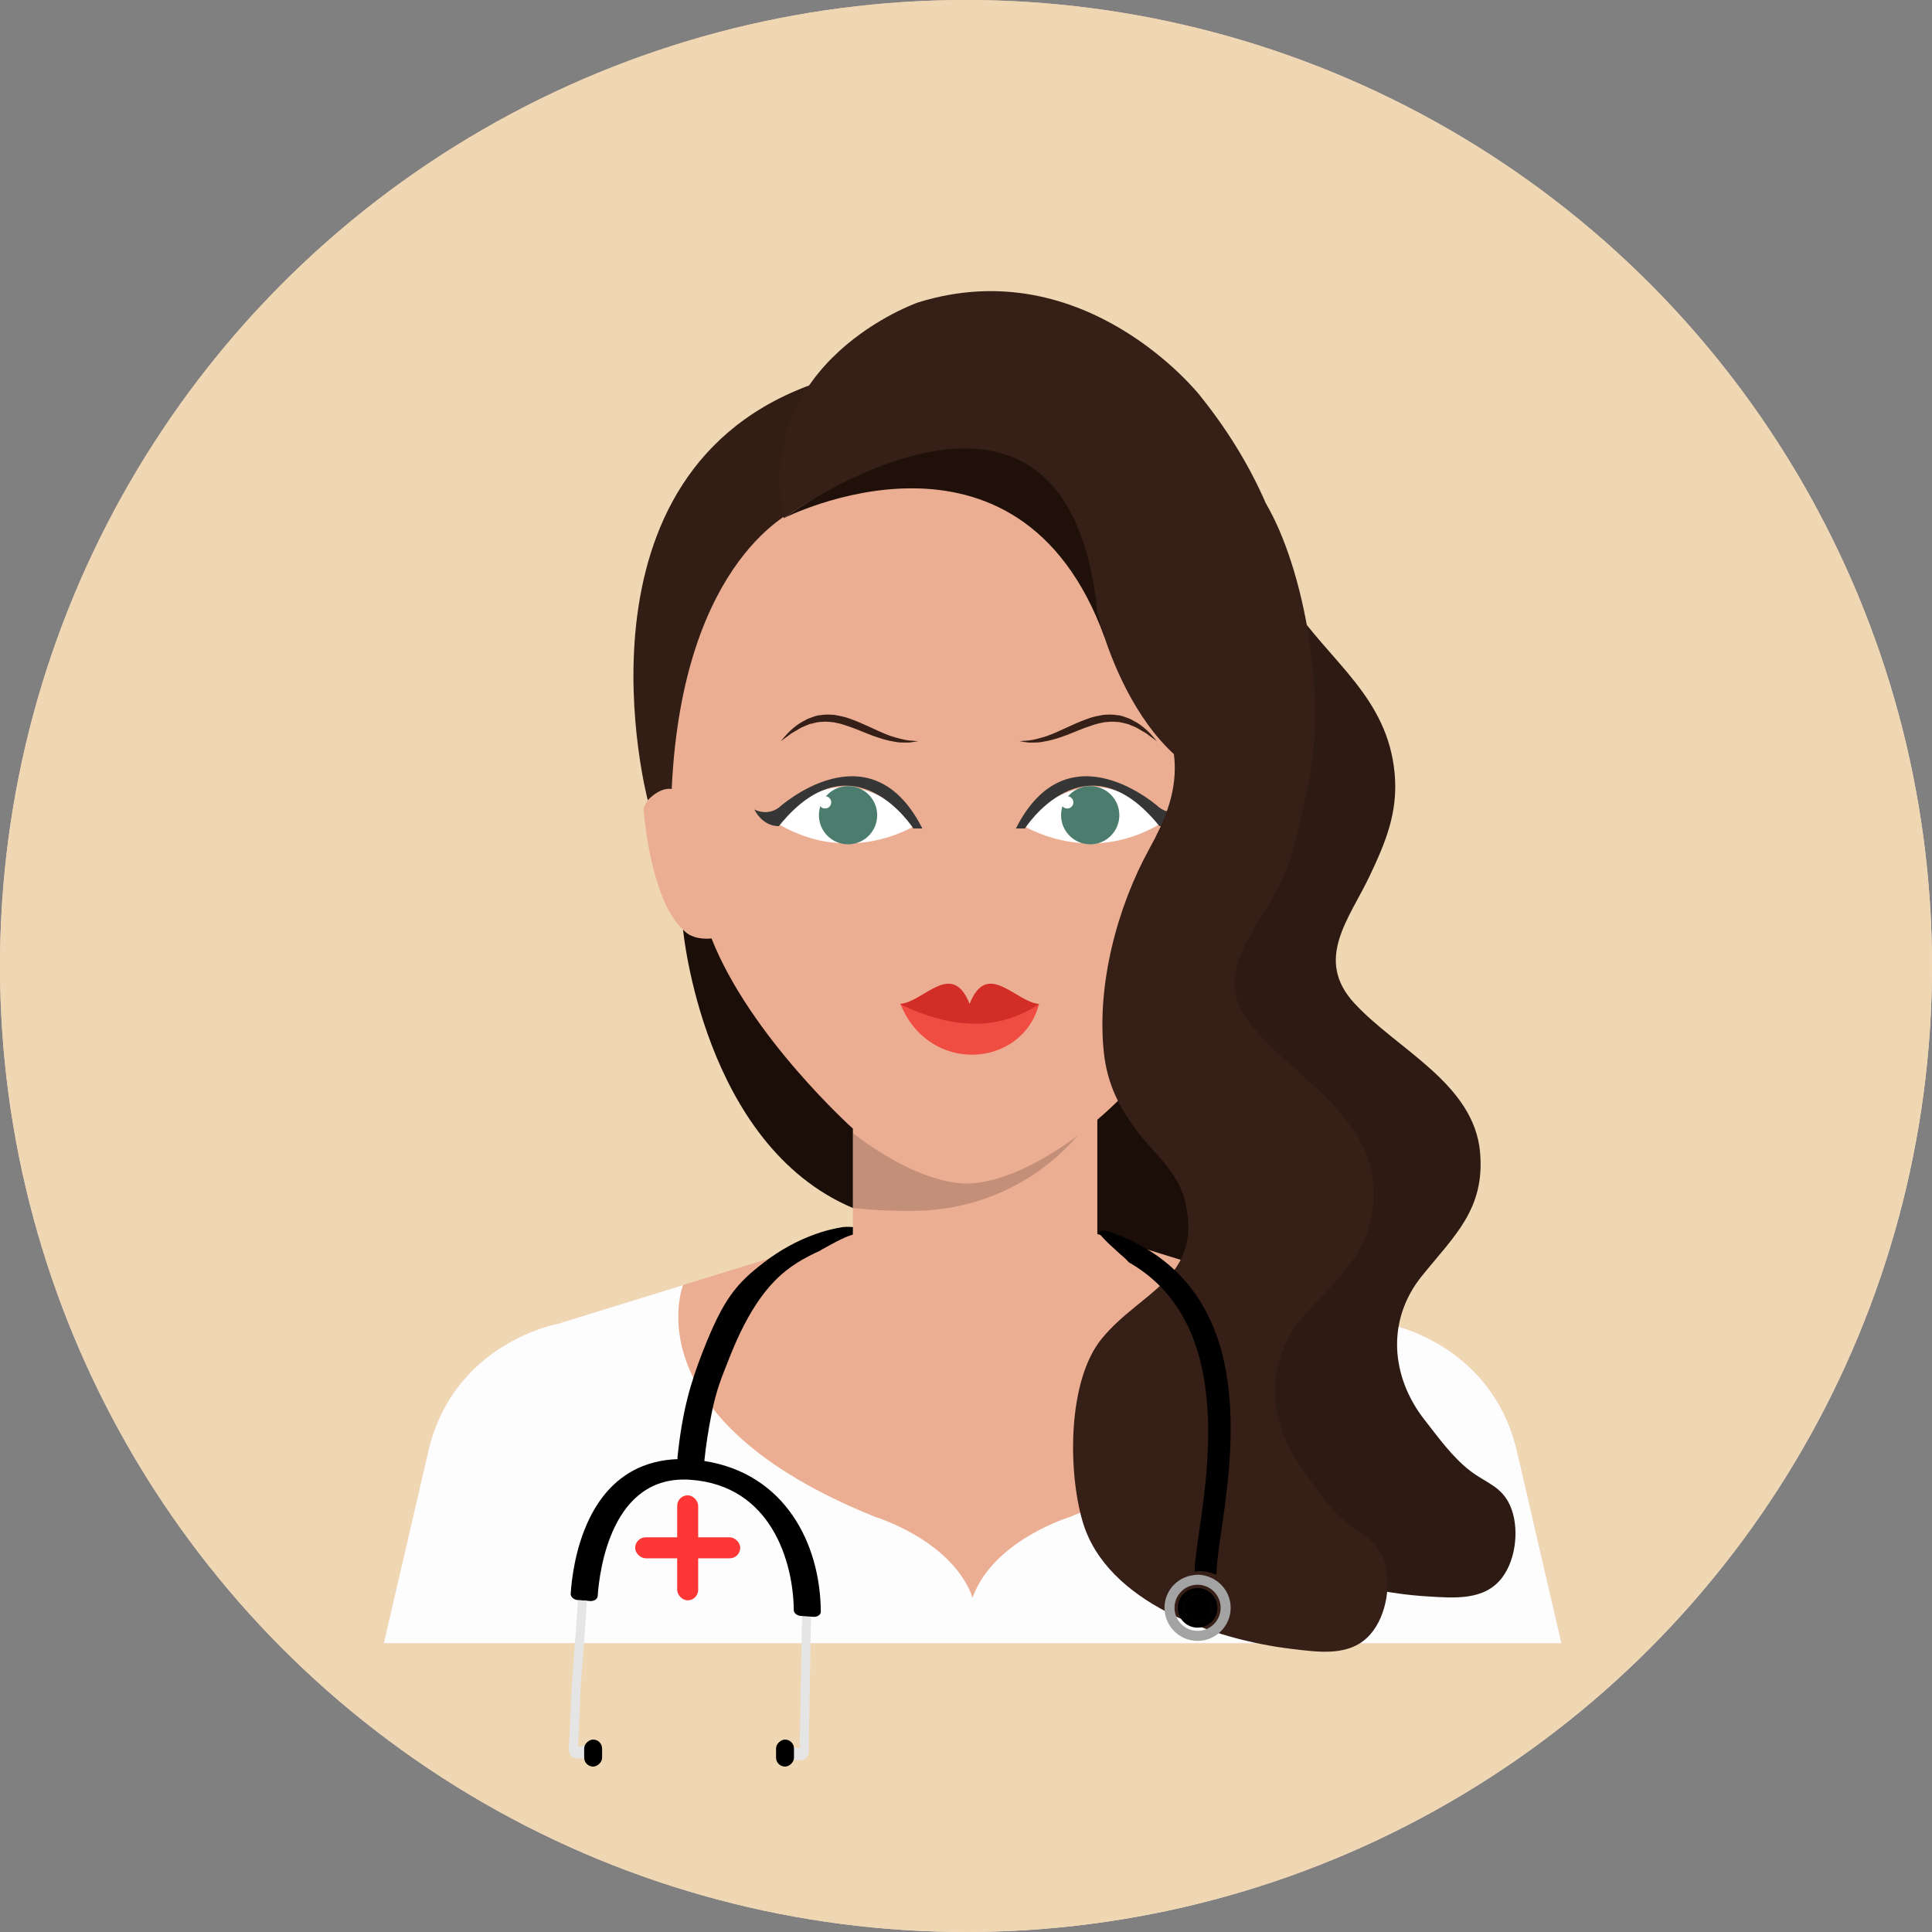 <?xml version="1.0" encoding="UTF-8"?> <svg xmlns="http://www.w3.org/2000/svg" width="146" height="146" viewBox="0 0 146 146" fill="none"><rect x="0" y="0" width="146" height="146" fill="#808080" stroke="none"/> <circle cx="73" cy="73" r="73" fill="url(#paint0_linear_41_307)"></circle> <circle cx="73" cy="73" r="73" fill="#F0D7B3"></circle> <path d="M79.975 97.752H92.974V80.308H79.975V97.752Z" fill="#1B0E08"></path> <path d="M64.453 93.974H82.924V83.301H64.453V93.974Z" fill="#ECAE93"></path> <path d="M68.495 91.505C67.149 91.505 65.794 91.428 64.453 91.29V83.303H82.924V83.682C82.701 84.07 82.457 84.436 82.236 84.757C81.112 86.392 79.62 87.796 77.764 88.977C75.481 90.429 72.591 91.387 69.619 91.486C69.245 91.499 68.87 91.505 68.495 91.505" fill="#C38F79"></path> <path d="M96.129 54.244C96.129 37.133 85.876 27.298 73.198 27.217L73.089 27.215L73.065 27.217L73.041 27.215L72.93 27.217C60.252 27.298 50 37.133 50 54.244C50 76.438 65.977 89.38 73.04 89.438H73.041H73.058H73.089C80.152 89.38 96.129 76.438 96.129 54.244" fill="#ECAE93"></path> <path d="M94.293 60.581L92.974 70.665C98.149 72.943 98.96 61.075 98.96 61.075C97.763 58.116 94.293 60.581 94.293 60.581" fill="#ECAE93"></path> <path d="M69.394 56.011C69.394 56.011 69.219 56.038 68.914 56.086C68.763 56.115 68.577 56.124 68.355 56.114C68.134 56.118 67.881 56.112 67.619 56.054C67.084 55.976 66.478 55.794 65.856 55.562C65.234 55.328 64.601 55.039 63.957 54.833C63.638 54.715 63.314 54.648 62.995 54.581C62.675 54.556 62.36 54.511 62.056 54.554C61.748 54.554 61.466 54.667 61.185 54.719C60.925 54.837 60.66 54.916 60.441 55.047C60.225 55.184 60.019 55.299 59.834 55.402C59.664 55.528 59.516 55.638 59.394 55.729C59.143 55.908 59 56.011 59 56.011C59 56.011 59.116 55.878 59.318 55.645C59.517 55.407 59.827 55.086 60.269 54.769C60.484 54.604 60.758 54.483 61.032 54.324C61.33 54.228 61.641 54.063 61.995 54.046C62.344 53.982 62.706 53.994 63.074 54.026C63.432 54.091 63.797 54.161 64.138 54.281C65.511 54.755 66.691 55.478 67.69 55.736C68.184 55.876 68.595 55.968 68.91 55.973C69.218 55.997 69.394 56.011 69.394 56.011ZM77.034 56.011C77.034 56.011 77.21 55.997 77.518 55.973C77.833 55.968 78.244 55.876 78.738 55.736C79.737 55.478 80.917 54.755 82.29 54.281C82.631 54.161 82.996 54.091 83.354 54.026C83.722 53.994 84.084 53.982 84.433 54.046C84.787 54.063 85.098 54.228 85.397 54.324C85.669 54.483 85.944 54.604 86.159 54.769C86.601 55.086 86.91 55.407 87.11 55.645C87.312 55.878 87.428 56.011 87.428 56.011C87.428 56.011 87.285 55.908 87.034 55.729C86.912 55.638 86.764 55.528 86.594 55.402C86.409 55.299 86.203 55.184 85.987 55.047C85.768 54.916 85.502 54.837 85.243 54.719C84.962 54.667 84.68 54.554 84.372 54.554C84.068 54.511 83.753 54.556 83.433 54.581C83.114 54.648 82.79 54.715 82.471 54.833C81.827 55.039 81.194 55.328 80.572 55.562C79.95 55.794 79.344 55.976 78.809 56.054C78.547 56.112 78.294 56.118 78.073 56.114C77.851 56.124 77.665 56.115 77.513 56.086C77.209 56.038 77.034 56.011 77.034 56.011Z" fill="#351F17"></path> <path d="M58.86 62.293C58.86 62.293 62.97 55.954 69.315 62.293C69.315 62.293 64.414 65.536 58.86 62.293Z" fill="white"></path> <path d="M64.087 63.805C65.303 63.805 66.289 62.82 66.289 61.605C66.289 60.39 65.303 59.405 64.087 59.405C62.871 59.405 61.885 60.39 61.885 61.605C61.885 62.82 62.871 63.805 64.087 63.805Z" fill="#4C7C6E"></path> <path d="M62.35 61.1C62.607 61.1 62.815 60.892 62.815 60.635C62.815 60.378 62.607 60.17 62.35 60.17C62.093 60.17 61.885 60.378 61.885 60.635C61.885 60.892 62.093 61.1 62.35 61.1Z" fill="white"></path> <path d="M57 61.17C57 61.17 57.948 61.709 58.86 61.026C58.86 61.026 65.745 54.77 69.703 62.608H69.02C69.02 62.608 64.462 55.453 58.86 62.429C58.86 62.429 57.72 62.536 57 61.17Z" fill="#373636"></path> <path d="M87.614 62.293C87.614 62.293 83.504 55.954 77.159 62.293C77.159 62.293 82.059 65.536 87.614 62.293Z" fill="white"></path> <path d="M82.386 63.805C83.603 63.805 84.588 62.82 84.588 61.605C84.588 60.39 83.603 59.405 82.386 59.405C81.17 59.405 80.184 60.39 80.184 61.605C80.184 62.82 81.17 63.805 82.386 63.805Z" fill="#4C7C6E"></path> <path d="M89.473 61.17C89.473 61.17 88.525 61.709 87.614 61.026C87.614 61.026 80.728 54.77 76.77 62.608H77.454C77.454 62.608 82.011 55.453 87.614 62.429C87.614 62.429 88.753 62.536 89.473 61.17Z" fill="#373636"></path> <path d="M80.649 61.1C80.906 61.1 81.114 60.892 81.114 60.635C81.114 60.378 80.906 60.17 80.649 60.17C80.392 60.17 80.184 60.378 80.184 60.635C80.184 60.892 80.392 61.1 80.649 61.1Z" fill="white"></path> <path d="M68.038 75.849C70.17 81.216 77.196 80.728 78.504 75.929Z" fill="#F04C42"></path> <path d="M68 75.87C69.803 75.741 71.93 72.488 73.275 75.87H73.267C74.612 72.488 76.738 75.741 78.542 75.87C75.703 77.763 72.255 77.949 68 75.87Z" fill="#D22D27"></path> <path d="M48.626 61.075C48.626 61.075 49.438 72.943 54.612 70.665L53.295 60.581C53.295 60.581 49.823 58.116 48.626 61.075" fill="#ECAE93"></path> <path d="M64.378 93.163L42.16 100.036C42.16 100.036 34.385 101.415 32.401 109.509L29 124.182H73.305H73.696H118L114.6 109.509C112.615 101.415 104.839 100.036 104.839 100.036L82.621 93.163H64.378Z" fill="#ECAE93"></path> <path d="M118 124.182L114.6 109.509C112.615 101.415 104.839 100.036 104.839 100.036L95.382 97.111C95.382 97.111 99.38 107.212 80.811 114.65C80.811 114.65 75.361 116.306 73.638 120.375L73.478 120.746L73.363 120.375C71.638 116.306 66.189 114.65 66.189 114.65C47.621 107.212 51.619 97.111 51.619 97.111L42.16 100.036C42.16 100.036 34.385 101.415 32.401 109.509L29 124.182H74.523H118" fill="#FDFDFD"></path> <path d="M94.493 51.815C94.634 53.638 95.523 55.394 95.708 57.221C95.942 59.518 95.178 61.544 94.234 63.52C92.152 67.892 91.009 73.563 91.814 78.399C92.194 80.683 93.214 82.433 94.694 84.099C96.073 85.65 97.755 86.856 98.332 88.902C99.865 94.326 95.482 95.453 92.868 99.043C90.555 102.223 90.974 108.792 92.263 112.356C94.344 118.108 102.341 120.3 107.821 120.636C109.884 120.762 112.171 120.983 113.512 119.223C114.597 117.798 114.831 115.362 114.113 113.765C113.455 112.3 112.293 112.072 111.09 111.144C109.772 110.129 108.689 108.621 107.655 107.301C105.116 104.06 104.733 99.788 107.458 96.416C109.923 93.366 112.223 91.369 111.848 87.084C111.391 81.883 105.589 79.321 102.362 75.829C99.274 72.49 101.973 69.436 103.529 66.145C104.714 63.638 105.657 61.383 105.395 58.475C104.87 52.684 100.545 50.059 97.519 45.56" fill="#2D1A12"></path> <path d="M87.828 51.952C87.865 53.863 88.683 55.749 88.77 57.667C88.874 60.08 87.952 62.149 86.847 64.155C84.408 68.591 82.871 74.443 83.417 79.538C83.676 81.948 84.633 83.835 86.079 85.666C87.422 87.366 89.106 88.727 89.585 90.9C90.851 96.653 86.21 97.564 83.266 101.152C80.658 104.331 80.693 111.212 81.822 115.012C83.645 121.143 91.86 123.916 97.561 124.6C99.706 124.859 102.081 125.227 103.587 123.471C104.805 122.049 105.198 119.521 104.545 117.809C103.946 116.241 102.75 115.933 101.551 114.893C100.236 113.752 99.195 112.112 98.197 110.67C95.743 107.135 95.604 102.65 98.653 99.295C101.411 96.261 103.934 94.317 103.802 89.825C103.642 84.365 97.743 81.337 94.585 77.498C91.564 73.824 94.567 70.801 96.391 67.459C97.778 64.914 98.107 62.539 98.803 59.565C100.375 52.874 98.552 42.936 95.665 38.054" fill="#351F17"></path> <path d="M59.226 39.16C59.226 39.16 76.933 30.128 83.484 48.2C83.484 48.2 86.129 20.59 59.226 39.16" fill="#1F110A"></path> <path d="M61.757 28.91C61.757 28.91 59.002 36.345 60.268 38.455C60.268 38.455 51.578 41.999 50.76 59.625C50.76 59.625 49.966 59.414 48.952 60.471C48.952 60.471 42.345 35.541 61.757 28.91Z" fill="#331E15"></path> <path d="M59.226 39.16C59.226 39.16 80.669 23.447 82.924 46.285C82.924 46.285 86.214 60.875 96.565 59.618C96.565 59.618 102.906 45.068 90.667 29.874C90.667 29.874 82.016 18.902 69.355 22.862C69.355 22.862 56.905 27.215 59.226 39.16" fill="#351F17"></path> <path d="M51.619 70.245C51.619 70.245 53.108 86.502 64.453 91.288V85.29C64.453 85.29 56.694 78.338 53.77 70.917C53.77 70.917 52.363 71.121 51.619 70.245" fill="#1B0E08"></path> <path d="M83.056 93.207C83.463 93.672 83.686 93.891 83.919 94.103C84.049 94.222 84.186 94.344 84.356 94.503L84.44 94.581C84.697 94.825 85.034 95.071 85.284 95.371L85.306 95.394C89.006 97.507 90.555 101.047 91.078 104.779C91.623 108.653 91.059 112.734 90.635 115.641C90.441 116.97 90.29 118.021 90.284 118.758C90.398 118.745 90.512 118.727 90.631 118.727C91.087 118.727 91.51 118.831 91.891 119C91.912 118.937 91.936 118.876 91.936 118.807C91.936 118.161 92.094 117.078 92.277 115.823C92.719 112.791 93.333 108.56 92.782 104.496C92.691 103.823 92.57 103.155 92.409 102.499C92.048 101.027 91.493 99.612 90.682 98.318C89.278 96.073 87.1 94.198 83.781 93.058C83.498 92.96 83.23 92.987 83.008 93.138L83 93.142L83.056 93.207Z" fill="black"></path> <path d="M92.242 121.5C92.242 122.462 91.462 123.242 90.5 123.242C89.538 123.242 88.758 122.462 88.758 121.5C88.758 120.538 89.538 119.758 90.5 119.758C91.462 119.758 92.242 120.538 92.242 121.5ZM90.191 119.031C88.957 119.185 88 120.225 88 121.5C88 122.88 89.12 124 90.5 124C91.881 124 93 122.88 93 121.5C93 120.526 92.437 119.691 91.624 119.278C91.284 119.106 90.907 119 90.5 119C90.394 119 90.293 119.018 90.191 119.031Z" fill="#A3A3A3"></path> <path d="M61.312 121.628L60.631 121.592C60.597 122.296 60.532 126.467 60.436 132.031L61.116 132.123C61.213 126.521 61.278 122.331 61.312 121.628Z" fill="#E5E5E5"></path> <path d="M60.436 132.031L61.116 132.123C61.167 132.456 61.089 133.013 60.428 133.013L59.101 133.013L59.116 132.123C59.761 131.866 59.942 132.072 60.428 132.123L60.436 132.031Z" fill="#E5E5E5"></path> <path d="M91.545 121.5C91.545 122.077 91.077 122.545 90.5 122.545C89.923 122.545 89.455 122.077 89.455 121.5C89.455 120.923 89.923 120.455 90.5 120.455C91.077 120.455 91.545 120.923 91.545 121.5ZM90.314 120.019C89.574 120.111 89 120.735 89 121.5C89 122.328 89.672 123 90.5 123C91.329 123 92 122.328 92 121.5C92 120.915 91.662 120.415 91.174 120.167C90.971 120.064 90.744 120 90.5 120C90.437 120 90.376 120.011 90.314 120.019Z" fill="black"></path> <path d="M91.545 121.5C91.545 122.077 91.077 122.545 90.5 122.545C89.923 122.545 89.455 122.077 89.455 121.5C89.455 120.923 89.923 120.455 90.5 120.455C91.077 120.455 91.545 120.923 91.545 121.5Z" fill="black"></path> <path d="M53.108 102.14C52.176 104.519 51.557 106.634 51.193 110.166L51.21 110.265C48.944 110.341 46.24 111.28 44.541 114.76C43.46 116.976 43.193 119.389 43.127 120.44C43.113 120.679 43.359 120.892 43.675 120.921L43.688 120.924L44.353 120.97L44.586 120.988C44.894 121.009 45.151 120.845 45.167 120.613C45.294 118.745 46.178 111.401 52.173 111.825C58.29 112.259 59.95 118.037 59.985 121.674C59.987 121.898 60.22 122.094 60.516 122.114L60.724 122.129L61.404 122.177L61.471 122.182C61.773 122.203 62.026 122.033 62.026 121.804C62.005 116.627 59.295 111.348 53.225 110.406L53.227 110.401C53.349 109.203 53.528 108.097 53.733 107.041L53.768 106.852C54.144 104.977 54.534 104.096 55.11 102.634C57.37 96.885 59.68 95.564 62 94.5L61.985 94.493C62.684 94.114 63.78 93.472 64.447 93.302L64.457 92.733L64.447 92.73C64.447 92.73 63.985 92.687 63.695 92.73C62.809 92.858 60.338 93.386 57.71 95.416C55.641 97.015 54.675 98.132 53.108 102.14Z" fill="black"></path> <path d="M44.354 120.959L43.689 120.924L43.675 120.92L43.674 120.923C43.648 121.473 43.497 123.55 43.224 127.117C43.437 127.267 43.66 127.405 43.875 127.552C44.166 123.751 44.328 121.534 44.354 120.96L44.354 120.959Z" fill="#E5E5E5"></path> <path d="M43.224 127.117C43.437 127.267 43.66 127.405 43.875 127.552L43.689 132C44.175 131.949 44.355 131.743 45 132L45.015 132.89L43.688 132.89C43.027 132.89 42.949 132.333 43 132L43.224 127.117Z" fill="#E5E5E5"></path> <rect x="51.174" y="113" width="1.587" height="7.936" rx="0.794" fill="#FF3636"></rect> <rect width="1.587" height="7.936" rx="0.794" transform="matrix(-4.3707e-08 1 1 4.37158e-08 48 116.174)" fill="#FF3636"></rect> <rect x="45.5" y="131.458" width="2.042" height="1.355" rx="0.677" transform="rotate(89.956 45.5 131.458)" fill="black"></rect> <rect x="60" y="131.458" width="2.042" height="1.355" rx="0.677" transform="rotate(89.956 60 131.458)" fill="black"></rect> <defs> <linearGradient id="paint0_linear_41_307" x1="35.5" y1="21" x2="115.5" y2="137" gradientUnits="userSpaceOnUse"> <stop stop-color="#EFC9B1"></stop> <stop offset="1" stop-color="#FFEBDE"></stop> </linearGradient> </defs> </svg> 
